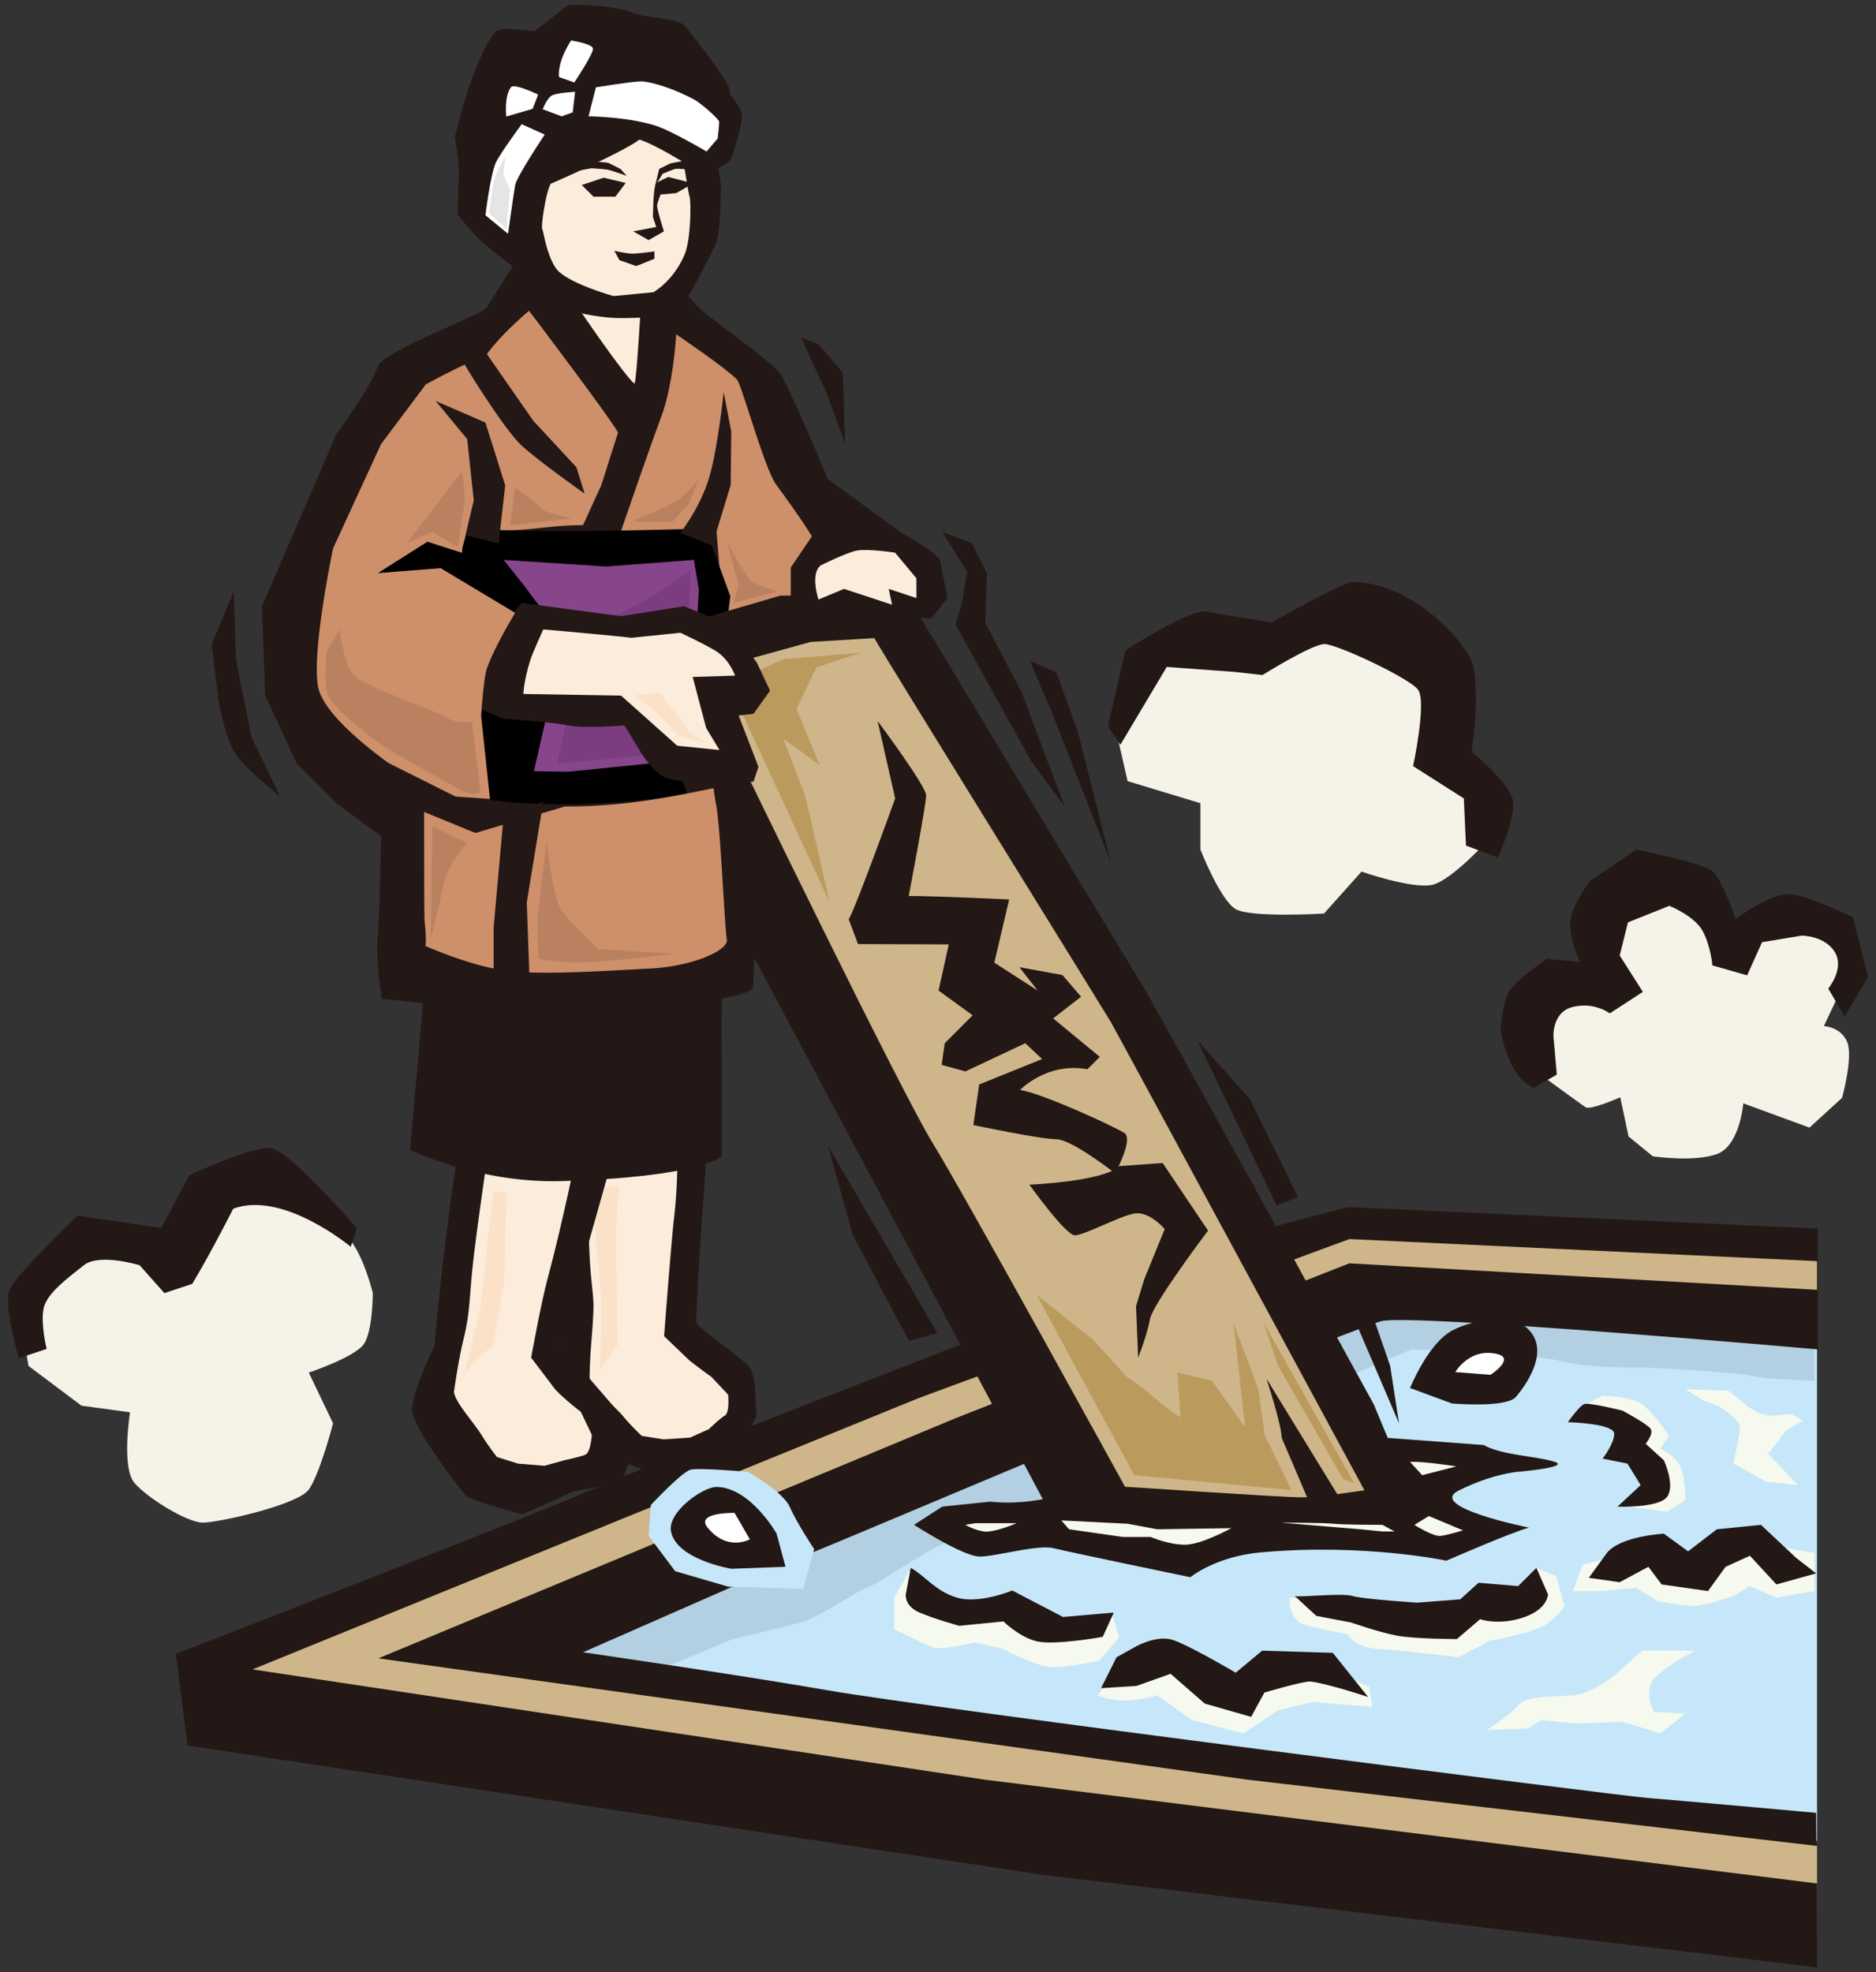 <svg xmlns="http://www.w3.org/2000/svg" id="a" width="234" height="246" data-name="レイヤー 1"><rect width="100%" height="100%" fill="#333333" stroke="none"/><defs><style>.c,.d,.e,.f,.g,.i,.j,.k,.l,.m,.p,.q{stroke-width:0}.c{fill:#ce8f6b}.d{fill:#bb9a5e}.e{fill:#231815}.f{fill:#ba8161}.i{fill:#f6f9ed}.j{fill:#cfb68a}.k{fill:#fbe1c7}.l{fill:#fff}.m{fill:#fcecdb}.p{fill:#f5f2e8}.q{fill:#c6e7f9}</style></defs><path d="M148.629 81.472c-.805.331-5.506 1.376-6.332 2.477-.826 1.102-3.028 7.432-3.028 7.432l1.377 6.056 9.084 2.753v5.781s2.478 6.331 4.404 7.432c1.927 1.1 11.012.55 11.012.55l4.679-5.231s6.332 2.202 8.809 1.652 7.157-5.781 7.157-5.781l-1.927-7.432-3.853-3.578s1.376-2.202 1.101-6.332-7.707-8.533-7.707-8.533l-8.534-1.101-5.781 5.505s-5.781-3.579-10.46-1.652Z" class="p"/><path d="m139.751 92.895 5.781-9.703 8.468.621 3.479.387s6.181-3.863 7.729-3.863 10.835 4.353 11.705 5.745c1.032 1.652-.651 9.481-.651 9.481l6.327 4.031.267 5.881 3.977 1.495s2.268-4.928 1.862-7.144c-.404-2.216-5.151-6.065-5.151-6.065s1.077-6.158.211-10.72c-.442-2.327-7.261-10.436-15.07-10.436-1.16 0-10.049 5.026-10.049 5.026s-6.274-.963-8.207-1.347c-1.932-.39-10.06 4.842-10.06 4.842l-2.163 9.452 1.544 2.316ZM68.799 144.99s1.385 29.547 1.652 32.001c0 0 2.029 1.944 2.739 2.834 1.253 1.571 8.961 4.187 8.961 4.187l9.566-2.479 2.684-4.955c-.336-1.071.234-5.119-1.239-6.4-3.165-2.752-6.364-4.607-6.332-5.436.289-7.616 1.252-19.731 1.252-19.731l-19.283-.021Z" class="e"/><path d="M73.54 171.881s.028-2.239.214-4.387c.098-1.137.275-3.56.275-4.542 0-1.789-.417-3.321-.564-8.181-.185-6.153-.183-15.979-.183-15.979l11.016.557s.563 5.792-.222 12.594c-.372 3.223-1.239 14.726-1.239 14.726l3.182 3.052a83.495 83.495 0 0 0 2.736 2.042l2.065 2.202s.227 2.24-.413 2.615c-.64.377-1.986 1.687-1.986 1.687l-2.347 1.052-3.307.221-2.709-.427s-1.294-1.197-2.316-2.434c-1.022-1.239-3.872-3.524-4.203-4.795Z" class="m"/><path d="m74.029 148.363 3.166-.413-.413 6.331.275 13.489-2.202 3.027s.137-6.194.137-8.121-.55-6.881-.55-6.881-.688-7.708-.413-7.432Z" class="k"/><path d="M57.582 140.448s-2.34 14.591-3.372 27.391c0 0-2.806 5.657-2.801 8.021.008 2.25 6.418 10.544 6.861 10.834.916.594 6.882 2.202 6.882 2.202l6.469-2.89 5.918-1.1 1.79-4.818-2.753-4.61-6.73-7.782 6.176-21.889-18.44-5.358Z" class="e"/><path d="M56.618 173.62s.55-3.992 1.239-6.745c.826-3.303.66-5.357 1.239-10.184.735-6.113 2.202-15.829 2.202-15.829l10.809 2.194s-2.001 9.781-3.79 16.387c-.848 3.132-2.064 9.91-2.064 9.91l3.028 3.992c1.308 1.376 3.166 2.753 3.166 2.753l1.376 2.89s-.137 2.202-.826 2.477c-.688.276-2.615.687-2.615.687l-2.477.689-3.303-.274-2.615-.826s-1.101-1.377-1.927-2.753c-.826-1.377-3.304-4.061-3.441-5.368Z" class="m"/><path d="m51.181 122.314 1.652 2.1-1.686 19.023s8.585 4.171 18.796 3.889c17.391-.476 20.094-3.089 20.094-3.089l-.043-16.796.141-8.337s-15.071 1.289-19.194 1.289-17.671.798-17.671.798l-2.09 1.123Z" class="e"/><path d="M47.534 104.318s-.16 9.692-.431 12.67c-.272 2.99.544 7.6.544 7.6 15.162 1.505 15.985 2.4 21.568 2.4 4.883 0 24.415-2.173 24.688-3.797.27-1.629.54-24.146.54-24.146s5.699 3.255 7.324 2.442c1.629-.816 5.41-24.489 5.955-26.658.542-2.168 4.878-8.253 4.878-8.253l-9.338-6.815s-5.101-12.212-6.015-13.262c-1.901-2.168-9.384-7.203-10.289-8.334-.906-1.134-4.548-4.614-4.548-4.614s-15.424-3.288-16.555-2.61c-1.134.679-4.532 6.569-5.212 7.477-.679.905-12.903 5.408-13.522 7.266-.912 2.736-5.161 8.465-5.161 8.465l-3.923 9.084-5.368 12.387.413 11.149 3.923 8.464 4.955 4.955 5.574 4.129Z" class="e"/><path d="M91.922 47.337c-1.594-1.597-7.578-5.632-7.578-5.632s-.318 6.166-1.913 10.418c-1.476 3.939-4.547 12.88-4.991 14.175 6.455-.043 11.92-.175 11.92-.175l2.26 27.707c3.002.979 7.235 2.153 8.075 1.315 1.326-1.327 3.451-19.65 3.717-22.573.265-2.919-3.994-8.516-6.624-12.161-1.437-2-4.305-12.51-4.866-13.073Z" class="c"/><path d="M79.924 38.303s-.522 9.026-.764 9.507c-.242.486-8.724-11.491-9.278-13.158-.21-.629.095-2.876.095-2.876s5.728 6.528 9.947 6.528Z" class="m"/><path d="m89.191 18.157.718 4.723s.102 5.912-.686 7.686c-.79 1.774-4.245 8.221-4.733 8.512-.487.293-6.056.826-8.936.495-2.494-.286-4.989-.737-6.547-2.1-1.56-1.361-3.327-4.705-4.509-6.281-1.183-1.577-.452-9.982.04-11.854.493-1.872 3.546-9.658 9.261-10.446 5.715-.787 15.093-1.677 15.391 9.265Z" class="e"/><path d="M85.133 19.339s.689 4.63.886 5.223c.197.592.165 5.301-.621 7.176-.908 2.152-2.371 3.755-3.874 4.712l-5.005.48s-6.057-1.682-7.24-3.553c-1.183-1.871-1.441-4.386-1.638-4.779-.198-.395.443-4.429.935-5.415.495-.987.791-9.955 3.746-10.547 2.957-.589 10.348-1.082 11.729.398 1.379 1.478 1.083 6.305 1.083 6.305Z" class="m"/><path d="m82.397 24.265 1.948-.177 2.115-1.207-3.1-.805s-1.337.607-1.503.77c-.408.413-.408 4.24-.408 4.24l.408 1.227-2.868.545 1.911 1.094 1.913-1.094s-.932-2.903-.848-3.302c.078-.371.431-1.293.431-1.293ZM76.621 31.275s1.457.361 2.276.361 2.733-.274 2.733-.274v.915l-2.275.908-2.095-.732-.639-1.178ZM72.567 23.078l2.732-.911 2.748.653-1.291 1.713h-2.73l-1.459-1.455z" class="e"/><path d="M81.478 14.911s-.519 1.029-1.408 2.213c-.885 1.182-11.196 5.766-11.787 5.962-.592.197-2.069 6.701-2.069 6.701l-1.351 4.144s-4.016-3.022-5.2-4.207c-1.182-1.182-2.563-2.952-2.563-2.952s.045-4.08.145-4.87c.098-.786-.493-4.828-.493-4.828s2.021-9.28 5.034-13.081c.628-.795 3.585-.127 4.821-.127.294 0 3.62-2.859 4.21-3.156.591-.295 6.166.032 7.939.818 1.773.79 5.787.665 6.674 1.745.886 1.082 5.519 6.803 5.616 8.081.1 1.282-1.969 6.703-1.969 6.703l-2.565 3.057-5.035-6.204Z" class="e"/><path d="m88.128 22.038 3.003-2.048s1.592-4.396 1.394-5.775c-.197-1.382-3.154-4.24-3.154-4.24s-6.799-2.565-8.967-2.953c-2.168-.395-4.534 0-4.534 0l-.195-2.463s-2.073-1.481-3.057-1.676c-.984-.194-2.859.098-2.859.098s-1.095 5.824-1.084 7.387c.003.14-3.547-.687-4.929.496-.687.592-1.378 4.137-1.082 4.927.295.789 2.464-.197 2.464-.197s-3.45 5.126-3.745 6.507c-.296 1.376-.489 6.598-.489 6.598s3.742 4.44 6.007 3.847c.696-.18.197-5.419.789-7.689.592-2.268 4.141-8.081 4.141-8.081s5.319-.098 7.784.59c2.464.69 8.514 4.671 8.514 4.671Z" class="e"/><path d="M73.407 14.512s4.573.021 8.224 1.115c1.973.59 6.498 3.273 6.498 3.273l1.394-1.63s.184-1.658.184-2.054c0-.392-2.39-2.393-3.011-2.74-2.463-1.365-5.524-2.323-6.707-2.323s-5.658.743-5.658.743l-.924 3.615ZM67.948 16.788l-2.877-1.298s-2.904 3.936-3.284 4.93c-.686 1.777-1.232 6.433-1.232 6.433l2.812 2.308s.7-5.001.896-6.084c.197-1.082 3.684-6.289 3.684-6.289ZM71.73 11.456l-.294 2.56-1.38.496-2.366-.89s.493-1.282 1.085-1.674c.592-.394 2.955-.491 2.955-.491ZM69.722 9.607l1.916.681s2.427-3.648 2.327-4.24c-.099-.59-2.727-.998-2.727-.998s-1.712 2.486-1.517 4.558ZM67.124 11.796l-.686 1.781-3.285.956s-.296-2.557.593-3.669c.396-.496 3.378.932 3.378.932Z" class="l"/><path d="m90.477 98.125-.826-12.387 1.445-11.355-3.097-8.465s-23.219.801-29.697-.126a47.44 47.44 0 0 1-.631 2.549l-.118 1.892 6.703 6.214s-2.625 4.294-3.538 6.988c-.401 1.19-.708 5.852-.708 5.852l1.115 10.502c14.794 1.832 29.35-1.665 29.35-1.665Z" class="g"/><path d="m62.812 69.841 12.8.825 10.942-.825.62 3.716-.413 7.226-1.652 2.89 2.478 2.271.619 6.813-1.032 1.858-16.31 1.652-4.267-.068 1.789-7.846-2.064-9.015 1.445-3.097-2.478-3.303-2.477-3.097z" style="stroke-width:0;fill:#87458c"/><path d="M86.141 71.148s-2.34 1.652-3.991 2.753c-1.416.944-9.222 4.817-9.222 4.817l-2.065 10.185-1.376 6.331s12.25-.963 13.901-1.651L85.59 85.6l.551-14.452Z" style="fill:#7c3d80;stroke-width:0"/><path d="m91.209 53.808-.068 6.682-2.3 7.565-3.982-1.589s2.215-2.757 3.449-6.415c1.148-3.41 1.961-11.12 1.961-11.12l.94 4.876Z" class="e"/><path d="M226.643 163.641s-48.566-3.768-56.292-2.032c-7.731 1.74-109.937 41.167-113.802 45.801-3.862 4.644 170.094 22.229 170.094 22.229v-65.998Z" class="q"/><path d="m138.994 208.579-2.065 2.89s.619.413 2.684.619 4.748-.619 4.748-.619l4.336 3.097 6.4 1.652 4.336-2.89 4.336-1.032 7.432.619-.413-2.477-4.542-2.065s-5.781-.826-6.4-.619-3.51 2.271-3.51 2.271l-3.303.206-4.955-3.097-3.923-.619-5.161 2.065Z" class="i"/><path d="M170.033 161.608c-7.731 1.74-109.937 41.167-113.801 45.801-.908 1.092 8.015 2.898 22.194 5.024l2.649-3.648 10.323-4.336s7.226-1.652 9.084-2.271 6.4-3.716 8.052-4.336 7.845-5.161 10.116-5.574 7.845-2.065 8.671-3.097 12.8-7.019 13.42-6.813 16.723-5.368 18.581-6.4 9.497-4.542 9.497-4.542l7.226-3.097s15.691.619 18.581 1.445 8.878.826 10.323.826 12.181.619 13.626 1.032c1.261.361 6.447.563 7.751.61v-8.592s-48.565-3.768-56.292-2.032Z" style="fill:#b2d0e1;stroke-width:0"/><path d="M72.722 206.101s19.895 2.881 30.555 4.748c12.62 2.211 98.847 13.166 102.196 13.42 3.351.26 21.058 1.858 21.058 1.858l.112 19.27-96.733-11.562-106.531-16.104-1.445-11.424s46.566-18.07 52.233-20.644c5.667-2.577 77.751-30.333 79.554-31.107s14.438-3.99 14.438-3.99l58.579 2.682v15.071s-51.156-4.532-54.504-3.51c-3.351 1.026-22.925 8.986-27.046 10.529-4.121 1.548-44.755 18.839-47.072 19.613L72.722 206.1Z" class="e"/><path d="m168.311 154.557 58.332 2.753v3.577l-58.332-3.303-48.999 19.27-72.122 30.005 108.458 15.139 70.995 8.258v4.681l-103.752-12.939L31.5 208.235l83.132-33.859 53.679-19.819z" class="j"/><path d="M175.881 173.138s2.202-5.505 5.23-7.157 7.759-1.8 9.386-.297c3.001 2.774-.204 7.139-1.403 8.555-1.2 1.414-7.983.826-7.983.826l-5.23-1.927Z" class="e"/><path d="m181.523 171.146 4.391.344s3.114-2.016.877-2.582c-3.469-.877-5.268 2.239-5.268 2.239Z" class="l"/><path d="M101.557 193.233s-2.202-3.303-3.028-5.231c-.826-1.926-5.23-4.403-5.23-4.403s-6.057-.55-7.157-.276c-1.101.276-4.955 4.405-4.955 4.405l-.275 3.853 3.303 4.405 6.607 1.926 9.359.276 1.377-4.955Z" class="q"/><path d="m97.978 195.435-6.768.25s-6.855-1.145-7.513-4.663c-.458-2.444 4.023-5.566 5.682-5.545 4.211.052 7.487 5.815 7.487 5.815l1.111 4.144Z" class="e"/><path d="m93.533 192.009-1.909-3.295s-4.945-.108-3.36 1.839c2.461 3.031 5.269 1.456 5.269 1.456Z" class="l"/><path d="M189.231 183.599s6.969-.582 4.584-1.29c-2.383-.71-6.438-.774-8.757-2.061l-13.913-1.032-38.641 7.216s-4.354 1.395-8.994.882l-5.987.619-3.51 2.271s6.124 3.957 8.186 3.957 7.213-1.548 9.274-1.032c2.062.513 17.003 3.61 17.003 3.61s3.093-2.577 8.759-3.097c12.829-1.168 23.185 1.032 23.185 1.032s8.244-3.607 10.305-4.119c0 0-12.881-2.581-8.758-4.639 4.122-2.065 7.266-2.316 7.266-2.316Z" class="e"/><path d="m113.006 74.026-15.691.281-9.063 2.639-6.905 10.339 10.403 27.826 38.875 72.927 36.106 2.303 9.19-4.189-4.569-10.982s-27.834-50.717-28.98-52.485c-1.143-1.769-29.368-48.659-29.368-48.659Z" class="e"/><path d="m109.05 79.594-7.917.477-11.104 3.063s.75 8.332 1.51 10.031c.761 1.7 20.965 43.23 24.778 49.388 3.813 6.155 24.009 42.898 24.009 42.898s19.527 1.302 21.823 1.323c2.295.027 8.037-.884 8.037-.884s-30.883-57.125-31.646-58.437c-.763-1.307-27.202-43.93-29.489-47.859Z" class="j"/><path d="m97.703 82.228-6.813 3.097 12.594 27.252s-2.89-12.8-3.097-13.42-2.684-7.019-2.684-7.019l4.542 3.303-2.89-7.019 2.477-5.161 5.574-1.858-9.703.826Z" class="d"/><path d="m109.468 89.938 2.19 9.659s-5.023 13.915-5.798 15.071l1.161 3.092 11.323.04-1.277 5.758 4.252 3.087-3.477 3.482-.388 2.705 2.975.808 7.457-3.513 2.099 1.976-7.844 3.168-.735 5.068s8.413 1.768 10.347 1.768 7.34 4.25 7.34 4.25 2.319-4.25 1.162-5.024c-1.162-.774-10.315-4.987-13.021-5.374 0 0 3.36-3.513 8.403-2.584l1.544-1.544-5.815-4.799 3.479-2.703-2.321-2.706-5.371-.977 2.282 2.913-5.41-3.477 1.852-7.884s-9.048-.439-12.526-.439c0 0 2.172-11.387 2.172-12.545s-6.056-9.276-6.056-9.276Z" class="e"/><path d="M128.403 147.772s9.273-.387 11.207-2.316l5.411-.387 5.665 8.436s-6.903 9.116-7.247 11.055c-.344 1.945-1.476 4.797-1.476 4.797l-.26-6.431 1.026-3.366 2.548-6.245s-1.932-2.321-3.866-1.934c-1.931.387-6.181 2.708-7.339 2.708s-5.67-6.316-5.67-6.316ZM167.12 186.896l-9.152-14.931s1.902 5.808 1.898 7.373l3.429 8.034 3.824-.476ZM101.863 66.026l-3.226 4.771v6.376s6.374 0 7.699.794c1.331.802 3.724.534 3.724.534l2.386-1.594 3.72.266 2.016-2.569-.956-4.865s-2.914-2.881-7.895-4.542c-2.244-.748-7.469.829-7.469.829Z" class="e"/><path d="M102.353 70.536s3.188-1.597 4.515-1.861c1.329-.265 4.781.265 4.781.265l2.656 3.187.009 2.477-3.461-1.148.416 1.976-5.992-1.976-3.186 1.326s-1.064-3.184.263-4.245Z" class="m"/><path d="m65.083 75.209 12.387 1.652 7.845-1.239 5.574 2.271 3.51 4.748 1.652 3.51-2.065 2.89-1.858.206 2.477 6.4-.619 1.858-6.4.206s-2.89-.206-4.336-.619-3.097-2.89-3.097-2.89l-2.271-3.716s-5.161.413-7.019 0-8.052-.826-8.052-.826l-3.923-1.652 2.477-8.465 3.716-4.336Z" class="e"/><path d="M67.767 78.512s8.99.786 10.996 1.044l6.103-.629s2.408 1.109 4.263 2.175c1.857 1.071 2.555 3.176 2.555 3.176l-5.283.165 1.686 6.371 1.662 2.746-5.277-.54-7.002-6.25-12.181-.206s0-1.445.826-4.129c.304-.986 1.652-3.923 1.652-3.923Z" class="m"/><path d="m73 20.04 2.844.259 1.552.776.776.861s-1.897-.689-2.414-.776c-.517-.085-1.983-.173-1.983-.173l-2.758.518L73 20.04ZM85.413 20.04l-1.81.344-1.379.69-.518 2.155.948-1.552s1.206-.518 1.552-.603c.345-.087 1.724.085 1.724.085l-.518-1.12ZM58.063 66.744l1.033-4.336-.826-7.639-3.923-4.748 6.194 2.684 2.477 7.845-.825 7.226-4.13-1.032z" class="e"/><path d="m59.096 69.428-5.781-1.858-6.194 3.923 7.845-.619 9.291 5.574s-5.574-7.019-5.161-7.019Z" class="g"/><path d="m70.451 100.602-11.149 3.303-6.401-2.626c0 5.111.01 13.132.052 13.518.268 2.39.115 3.195.115 3.195s6.558 2.987 11.601 3.255c5.048.268 11.129-.169 16.439-.434 5.311-.266 9.82-2.298 9.555-3.626-.266-1.326-.797-14.075-1.328-16.729a29.193 29.193 0 0 1-.325-2.139c-3.978.771-10.382 2.308-18.56 2.282ZM61.113 99.66l-1.102-10.373s.307-4.662.708-5.852c.912-2.694 3.538-6.988 3.538-6.988l-9.291-5.574-7.845.619 6.194-3.923 4.319 1.388.038-.616c.129-.47.272-1.019.411-1.593l-.019-.005 1.032-4.336-.826-7.639-3.923-4.748 6.194 2.684 2.477 7.845-.636 5.567c3.511.163 5.854-.6 10.34-.612l2.271-4.955 2.098-6.595c-.761-1.521-11.099-15.189-11.099-15.189s-3.573 2.955-5.451 5.681c-2.224.637-7.432 3.51-7.432 3.51l-5.574 7.432-5.987 13.007s-2.744 13.028-1.858 17.342c.661 3.211 6.051 7.471 8.768 9.442l8.368 4.184 4.288.297Z" class="c"/><path d="m57.65 44.86 2.271-1.858 6.607 9.497 5.368 5.781 1.032 3.303s-5.574-3.923-7.845-5.987-7.845-11.149-7.432-10.736ZM62.812 101.841l-1.239 13.832v7.433l4.542.826-.413-11.355 2.065-12.594-4.955 1.858z" class="e"/><path d="M32.187 148.639c-2.202.552-6.607 1.927-6.607 1.927l-3.028 6.331s-6.056-2.202-7.157-2.202-7.708 1.926-7.708 1.926l-5.23 7.158 1.101 6.607 6.607 4.955 6.056.826s-1.101 6.882.55 8.808c1.652 1.927 6.607 4.955 8.534 4.955s11.837-2.202 13.213-4.129c1.377-1.926 3.028-8.258 3.028-8.258l-3.028-6.331s5.78-1.927 6.882-3.579 1.101-6.331 1.101-6.331-1.101-4.679-3.028-6.882c-1.927-2.202-5.506-4.955-5.506-4.955l-5.781-.826Z" class="p"/><path d="M43.749 155.519s-8.473-7.068-14.658-4.748c0 0-2.789 5.507-5.107 9.37l-3.476 1.161-3.093-3.481s-5.025-1.544-6.957 0c-1.932 1.548-4.637 3.481-5.024 5.411-.387 1.932.387 5.026.387 5.026l-3.481 1.161s-1.929-6.573-1.159-8.505c.772-1.932 8.504-9.276 8.504-9.276l10.435 1.548 3.476-6.573s7.957-3.756 10.276-3.373c2.32.387 10.651 9.958 10.651 9.958l-.774 2.319Z" class="e"/><path d="m201.275 123.658-1.239-5.574 2.065-4.955 7.019-2.065 4.748 3.097 1.858 4.748 4.542-3.923s3.097-1.652 5.781 0 5.368 4.336 5.368 4.336l-2.271 5.161-1.652 3.51s2.065.069 2.89 1.927-.619 7.019-.619 7.019l-4.061 3.716-8.258-3.027s-.413 5.298-3.303 6.331-7.983.276-7.983.276l-3.027-2.477-1.032-4.887s-3.716 1.652-4.336 1.239-5.987-4.336-5.987-4.336l-1.239-6.813 4.955-4.336 5.781 1.032Z" class="p"/><path d="M191.296 135.7c-3.303-1.445-4.129-7.226-4.129-7.226s.206-3.303 1.032-4.748 4.748-4.129 4.748-4.129l4.129.413s-1.239-2.684-1.239-4.748 2.477-5.368 2.477-5.368l5.781-3.923s8.258 1.652 9.497 2.684 2.89 5.987 2.89 5.987 4.336-3.303 6.813-3.097 7.845 2.89 7.845 2.89l1.858 7.432-2.89 4.955-2.065-3.51s2.065-2.477.826-4.542-4.129-2.065-4.129-2.065l-4.955.826-1.858 4.129-4.336-1.239s-.206-2.477-1.239-4.336-4.129-3.097-4.129-3.097l-5.161 2.065-1.032 4.129 2.89 4.542-4.129 2.684s-1.858-1.445-4.542-.826-2.477 3.716-2.477 3.716l.413 4.748-2.89 1.652ZM141.747 205.345s2.477-1.376 4.405-.826c1.927.552 7.982 4.129 7.982 4.129l3.303-2.752 8.809.274 4.404 5.507s-4.955-1.652-7.157-1.927c-.819-.102-5.781 1.376-5.781 1.376l-1.652 3.029-5.781-1.652-4.267-3.718-4.267 1.515-4.404.276 1.927-3.853 2.477-1.377Z" class="e"/><path d="m200.724 194.333-3.303.826-1.239 3.303h3.716l4.129-.413 2.684 1.652s3.097.619 4.542.619 4.955-1.239 4.955-1.239l2.065-1.239 3.303 1.445 4.748-.826v-4.748l-4.955-.826-4.542-.826-4.542 2.271h-3.716l-3.097-1.032-4.748 1.032Z" class="i"/><path d="M200.38 193.783c1.652-2.202 7.157-2.477 7.157-2.477l3.028 2.203 3.578-2.753 5.506-.55 4.404 4.129 2.477 1.926-4.955 1.377-3.303-3.579-3.028 1.376-2.202 3.029-5.781-.826-1.652-2.203-3.579 1.927-3.853-.55 2.202-3.029Z" class="e"/><path d="m113.394 195.985-1.858 3.303v3.923s3.716 1.858 4.748 2.271 5.368-.619 5.368-.619l3.51.826s4.129 2.271 6.194 2.271 5.781-.826 5.781-.826l2.477-2.89-.826-2.684-1.858-.206-6.813 1.032-4.336-1.652-5.161.413-4.336-1.858-2.89-3.303Z" class="i"/><path d="M113.6 195.572c1.858 1.032 3.028 2.89 5.781 3.716s6.882-.894 6.882-.894l6.332 3.303 6.332-.55-1.377 3.028s-6.056 1.1-8.258.55-4.129-2.477-4.129-2.477l-5.506.552s-3.027-.826-4.955-1.652c-1.927-.826-1.72-2.273-1.72-2.273l.619-3.303Z" class="e"/><path d="m132.387 189.654 8.258.413 3.716.689 9.222-.137s-3.716 2.065-5.781 2.065-4.267-.964-4.267-.964h-3.441l-6.744-.963-.964-1.102ZM178.221 189.104l-1.79 1.102s2.34 1.513 3.303 1.376c.964-.137 2.753-.689 2.753-.689l-4.267-1.789ZM175.881 182.36l1.514 1.652 4.267-1.102s-4.404-.687-5.781-.55ZM126.813 189.998h-5.161l-1.239.206s1.032.619 2.271.826 4.129-1.032 4.129-1.032ZM172.44 190.206s-4.817 0-6.056-.139c-1.239-.137-6.607-.137-6.607-.137l9.91.826 2.752.276h1.514l-1.514-.826ZM197.008 175.959c.619-.826 2.89-1.858 2.89-1.858s3.716 0 5.161 1.239 3.097 3.716 3.097 3.716l-1.032 1.652s1.445.619 2.271 1.858.826 4.542.826 4.542l-2.271 1.445-4.955-.619 3.097-3.303-1.239-2.684-2.065-.826 1.032-2.684-1.445-1.652-5.368-.826Z" class="i"/><path d="M195.563 177.404c.619 0 5.781.206 5.781 1.445s-1.445 3.097-1.445 3.097l3.097.619 1.652 2.684-2.89 2.684s5.161.206 6.194-1.239-.413-4.542-.413-4.542l-2.271-2.065s1.032-1.239.619-1.858-3.51-2.271-3.51-2.271-4.129-1.032-4.748-.826-2.065 2.271-2.065 2.271Z" class="e"/><path d="M160.878 199.288s-.206 2.684 1.652 3.303 5.574 1.239 5.574 1.239.619 1.652 3.923 1.858 9.91 1.032 9.91 1.032l3.923-2.065s3.51-.619 5.781-1.445 3.51-2.89 3.51-2.89l-1.032-3.716-2.477-1.032-2.477 3.097-3.923.206-4.542 2.89-9.91-.413-2.684-1.032s-3.716-.826-7.226-1.032Z" class="i"/><path d="M161.498 199.082c.619.206 5.781-.413 7.226 0s8.052.826 8.052.826l5.368-.413 2.271-2.065 4.955.413 2.271-2.271 1.445 3.303s0 1.858-3.097 2.89-5.368.206-5.368.206l-2.89 2.477s-5.161 0-7.432-.413-5.781-1.652-5.781-1.652l-4.336-.826-2.684-2.477ZM119.174 77.892l9.497 17.136 4.129 5.574-5.367-14.245-4.542-8.671.206-6.194-1.858-3.716-3.716-1.445 3.097 4.955-.62 3.923-.826 2.683zM103.277 142.926l13.626 23.329-3.509 1.032-7.02-13.213-3.097-11.148zM149.317 129.712l9.91 20.646 2.684-1.032-5.988-12.181-6.606-7.433zM128.465 82.434l2.477 5.781 7.639 19.407-4.129-16.31-2.684-7.432-3.303-1.446zM168.724 164.053l5.78 13.489-1.1-7.156-2.478-7.158-2.202.825z" class="e"/><path d="M185.447 215.805s2.89-1.858 3.923-3.097 4.336-1.032 6.813-1.239 5.161-2.477 5.161-2.477l3.51-3.097h6.607s-3.303 1.652-4.955 3.303-.206 4.336-.206 4.336l3.923.206-3.097 2.477-4.748-1.445s-4.955.206-5.574.206-4.542-.413-4.542-.413l-1.652 1.032-5.161.206ZM212.492 174.72c2.477.619 4.542 2.477 4.542 3.303s-.826 4.542-.826 4.542l4.129 2.271 3.923.413-3.716-3.923 2.271-2.89 2.065-1.239-1.445-.826s-1.445.206-2.684.206-2.89-1.239-2.89-1.239l-2.271-1.858-5.368-.206 2.271 1.445Z" class="i"/><path d="m129.291 161.507 12.181 22.504 19.613 1.858-3.303-6.813-.826-5.781-3.097-8.258 1.445 13.007-4.129-5.781-4.336-1.032.413 5.574s-1.445-.826-3.303-2.477-3.303-2.477-3.303-2.477l-4.336-4.748-7.019-5.574ZM157.575 164.913l11.355 20.13-1.445-.62-8.052-14.039-1.858-5.471z" class="d"/><path d="M90.683 67.57s2.271 4.336 3.097 4.955 3.303 1.239 3.303 1.239l-5.574 1.445.619-2.271-1.445-5.368ZM58.27 105.144s-2.477 2.89-2.89 4.955-1.652 7.019-1.652 7.019l.206-14.039 4.336 2.065ZM68.18 104.938s.826 6.813 1.652 8.258 4.748 5.161 4.748 5.161l9.497.619s-6.813.826-10.529 1.032c-3.716.206-6.4-.413-6.4-.413s-.206-4.748 0-6.194 1.032-8.465 1.032-8.465ZM42.373 78.512s.413 4.336 1.858 5.781 10.116 4.336 11.355 5.161 3.303.619 3.303.619l1.032 8.671s-.826.826-2.89-.413-7.639-4.129-9.91-5.78c-2.271-1.652-5.574-4.336-6.194-5.781s-.206-5.368-.206-5.368l1.652-2.89ZM87.174 59.724s-1.445 1.858-2.684 2.684-5.781 2.684-5.781 2.684h5.161l2.065-2.271 1.239-3.097ZM64.257 60.757l3.923 3.096 3.097.826-7.639.826.619-4.748zM50.769 67.708l3.165-1.377 3.166 1.927s.688-4.679.826-5.505-.275-3.992-.275-3.992l-6.882 8.947Z" class="f"/><path d="m63.046 19.555-.256 2.241.832 1.794-.448 4.994-2.177-1.986s.256-1.857.512-3.522c.257-1.665 1.537-3.522 1.537-3.522Z" style="fill:#e5e5e6;stroke-width:0"/><path d="m61.505 148.501-1.56 14.568-2.019 8.279s2.615-3.028 3.579-3.44l1.376-7.984.275-11.01-1.652-.413ZM79.26 86.701l3.027-.275 3.854 4.955 2.065 1.377-3.578-.964s-1.927-2.064-2.615-2.752-2.752-2.34-2.752-2.34Z" class="k"/><path d="m29.16 73.764.275 8.533 1.927 9.635 3.579 7.433s-4.129-3.303-5.505-5.231c-1.377-1.927-2.202-6.882-2.202-6.882l-.826-6.882 2.753-6.607ZM99.905 42.108l3.304 7.156 2.201 6.057-.275-8.809-3.028-3.578-2.202-.826z" class="e"/></svg>